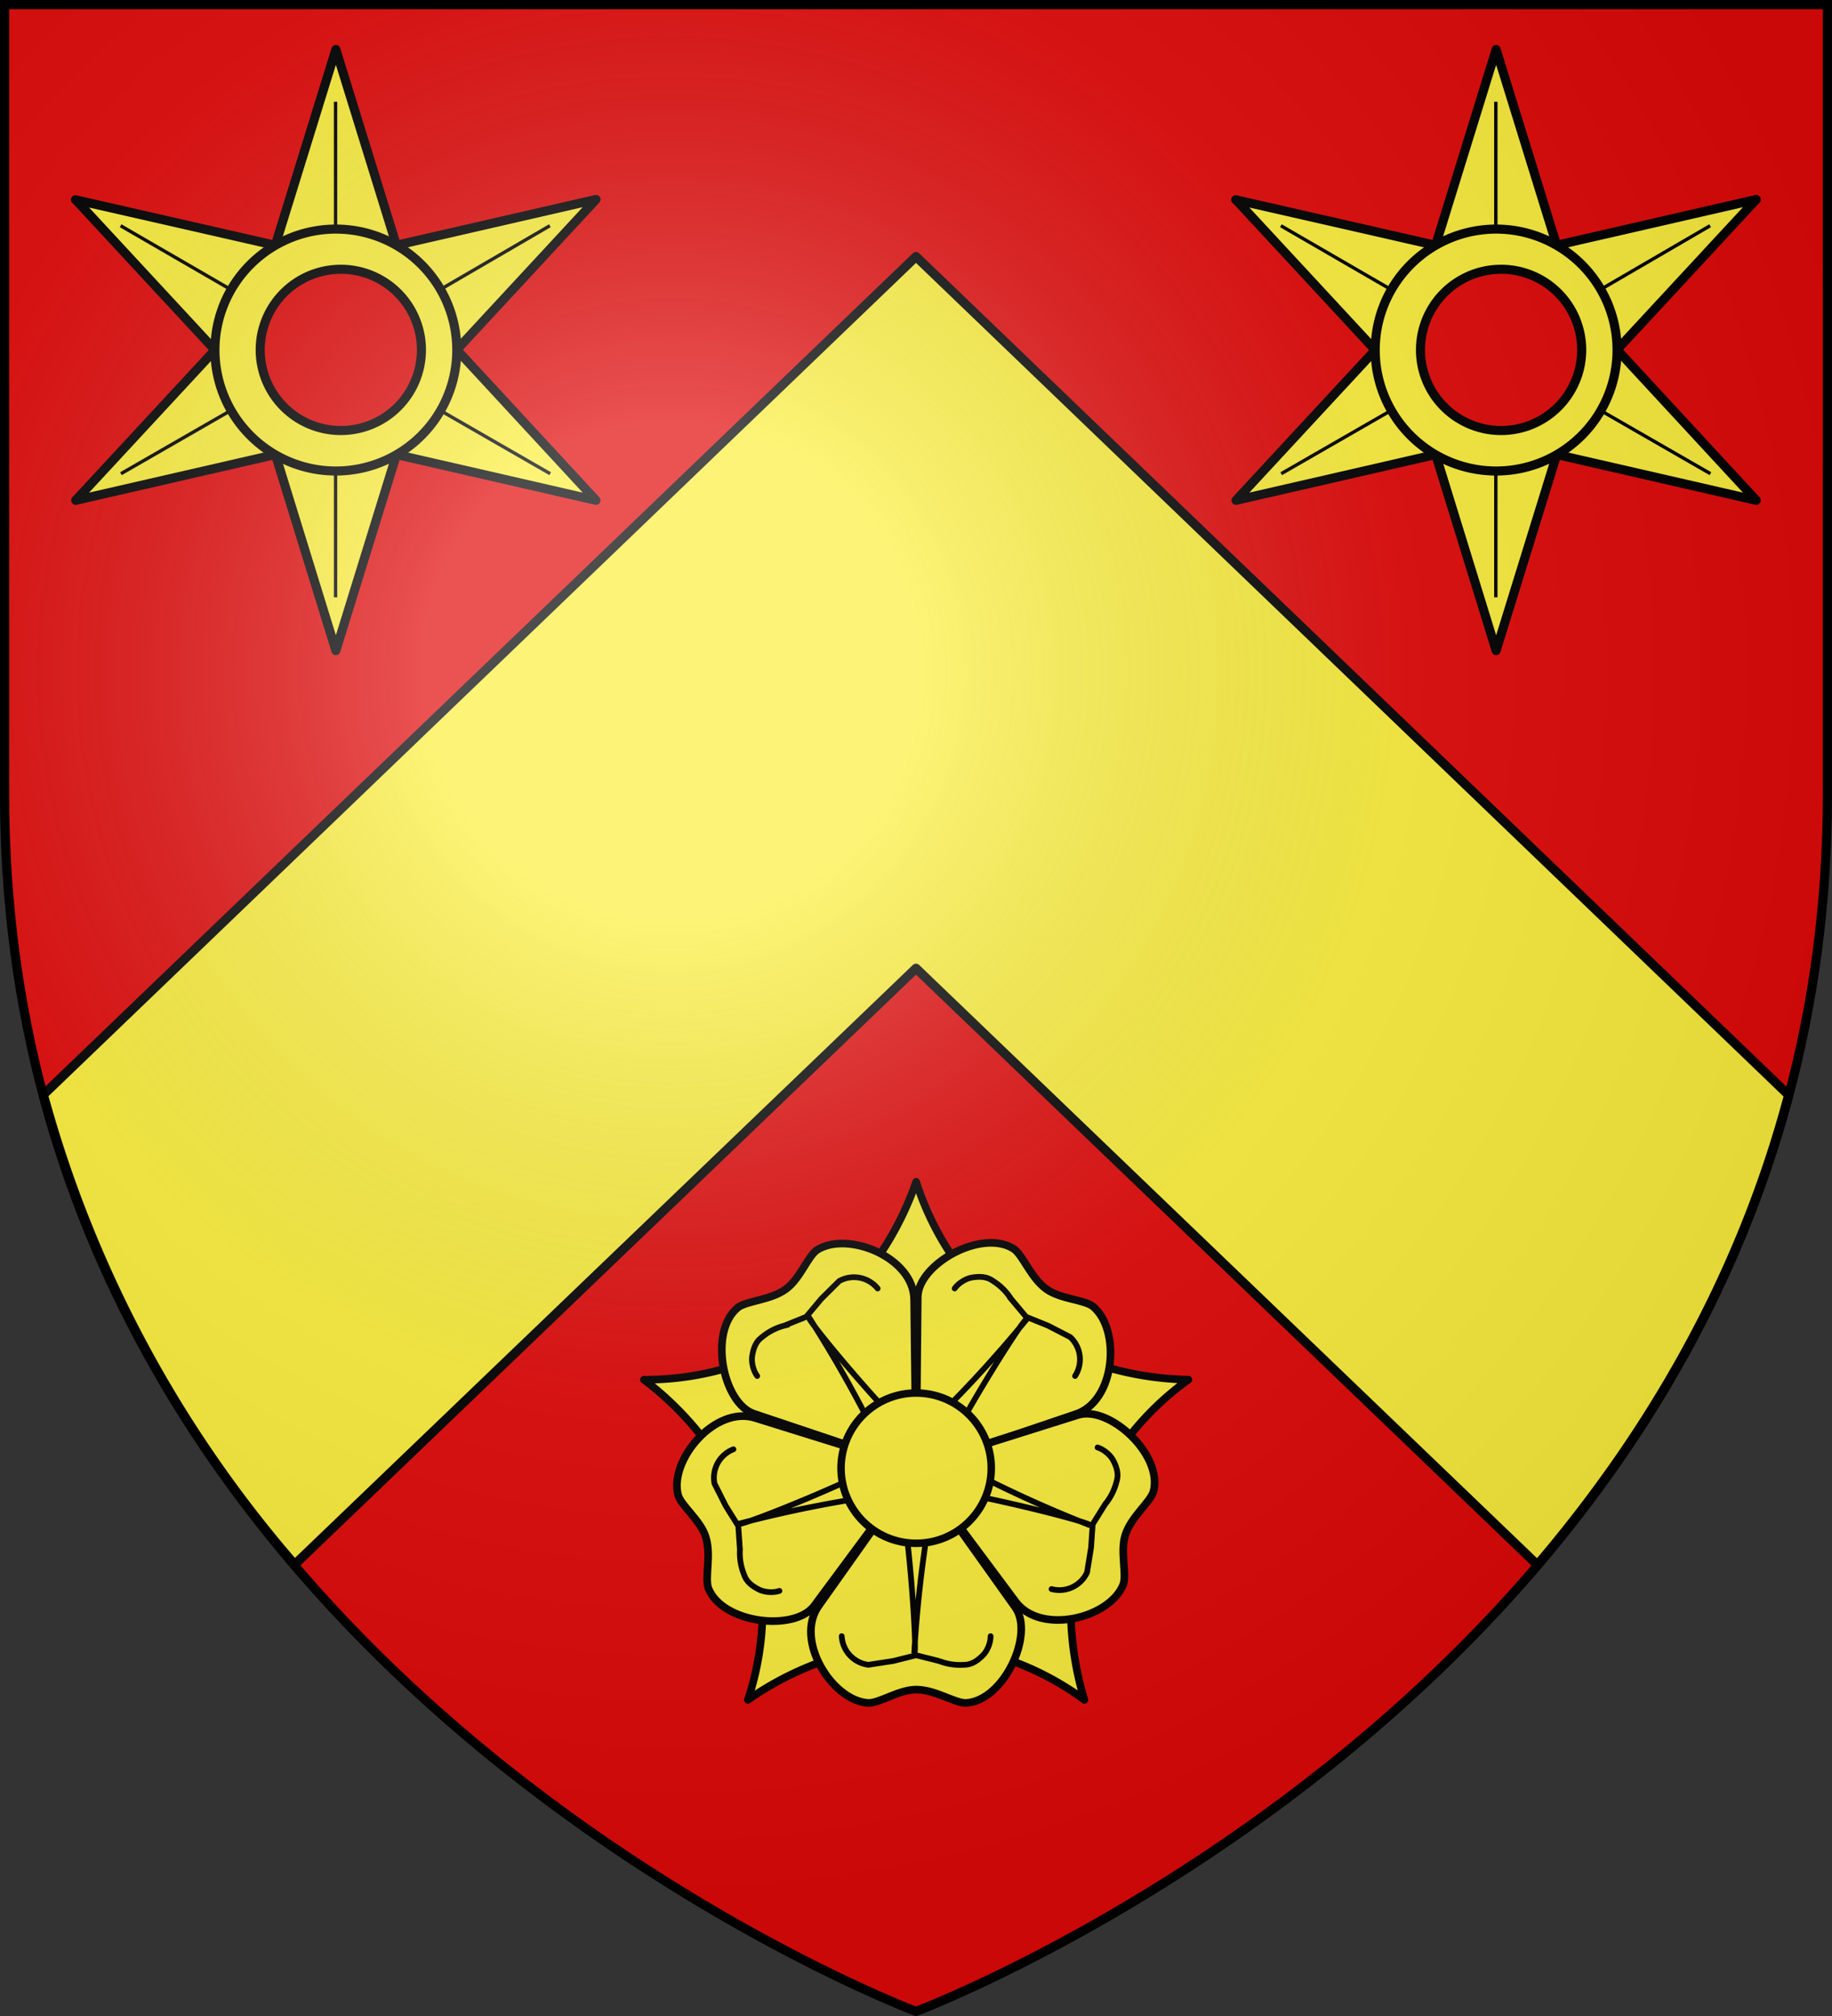 <svg xmlns="http://www.w3.org/2000/svg" xmlns:xlink="http://www.w3.org/1999/xlink" width="600" height="660" version="1.0"><rect width="100%" height="100%" fill="#333333" stroke="none"/><defs><radialGradient id="e" gradientUnits="userSpaceOnUse" cx="-80" cy="-80" r="405"><stop offset="0" stop-color="#fff" stop-opacity=".3"/><stop offset=".2" stop-color="#fff" stop-opacity=".3"/><stop offset=".6" stop-color="#6b6b6b" stop-opacity=".1"/><stop offset="1" stop-opacity=".1"/></radialGradient><path id="a" d="M-298.5-298.5h597V-40C298.5 246.3 0 358.5 0 358.5S-298.5 246.3-298.5-40v-258.5z"/></defs><g transform="translate(300 300)"><use xlink:href="#a" width="600" height="660" fill="#e20909"/><path d="M0-216L-285.8 58.4a391.6 391.6 0 0082.3 153.8L0 17l203.5 195.3c35.3-41.4 66-92.3 82.3-153.8L0-216z" fill="#fcef3c" stroke="#000" stroke-width="3" stroke-linecap="round" stroke-linejoin="round"/></g><g transform="translate(300 300)"><g id="b" stroke="#000" stroke-linejoin="round"><path d="M190-283.8l-19.8 64h39.6l-19.8-64zm19.8 64l19.8 34.3 45.6-49.2-65.4 15zm19.8 34.3l-19.8 34.3 65.4 15-45.6-49.3zm-19.8 34.3h-39.6L190-87l19.8-64zm-105-83.4l45.6 49.2 19.7-34.3-65.4-14.9zm45.6 49.2l-45.6 49.2 65.4-15-19.8-34.2z" fill="#fcef3c" stroke-width="2.97"/><path d="M79 61V17.1M105 76l37.8-22M105 106l37.9 21.8M79 121v43.6M53 106l-37.9 21.8M53 76L15 54" fill="none" transform="matrix(1.1 0 0 1.1 103 -285.5)"/><path d="M190-225a39.6 39.6 0 100 79.2 39.6 39.6 0 000-79.2zm0 13.2a26.4 26.4 0 110 52.7 26.4 26.4 0 010-52.7z" fill="#fcef3c" stroke-width="2.97"/></g><use xlink:href="#b" transform="translate(-380)" width="600" height="660"/><g transform="matrix(6.25 0 0 -6.25 -2968.7 3499.4)"><g transform="translate(-50)"><path d="M530.3 538.5a15.2 15.2 0 00-5.3 7.5 16.5 16.5 0 00-5.3-7.5" fill="#fcef3c" stroke="#000" stroke-width=".4" stroke-linejoin="round" id="c"/><use height="27.8" width="29.1" transform="rotate(-72 525 531)" xlink:href="#c"/><use height="27.8" width="29.1" transform="rotate(-144 525 531)" xlink:href="#c"/><use height="27.8" width="29.1" transform="rotate(144 525 531)" xlink:href="#c"/><use height="27.8" width="29.1" transform="rotate(72 525 531)" xlink:href="#c"/></g><g id="d" stroke="#000" stroke-linecap="round"><path d="M475 531l-5.1-7.2c-1.3-1.8.7-5 2.6-5.1.6 0 1.6.7 2.5.7 1 0 2-.7 2.6-.7 2 .1 3.6 3.6 2.6 5L475 531" fill="#fcef3c" stroke-width=".4"/><path d="M471.1 522.2a1.6 1.6 0 011.4-1.5l1.3.2 1.2.3 1.2-.3a3 3 0 011.3-.2c.4 0 .7.2 1 .5.2.2.4.6.4 1" fill="none" stroke-width=".3"/><path d="M474.1 529.5c.4-.2 1-8.2.8-8.2a65 65 0 001 8.2" fill="none" stroke-width=".3"/></g><use xlink:href="#d" transform="rotate(-72 475 531)" width="29.1" height="27.8"/><use xlink:href="#d" transform="rotate(-144 475 531)" width="29.1" height="27.8"/><use xlink:href="#d" transform="rotate(144 475 531)" width="29.1" height="27.8"/><use xlink:href="#d" transform="rotate(72 474.9 531)" width="29.1" height="27.8"/><circle transform="matrix(.032 0 0 .032 475 531)" r="123" fill="#fcef3c" stroke="#000" stroke-width="12.3"/></g></g><use xlink:href="#a" width="600" height="660" fill="url(#e)" transform="translate(300 300)"/><use xlink:href="#a" width="600" height="660" fill="none" stroke="#000" stroke-width="3" transform="translate(300 300)"/></svg>